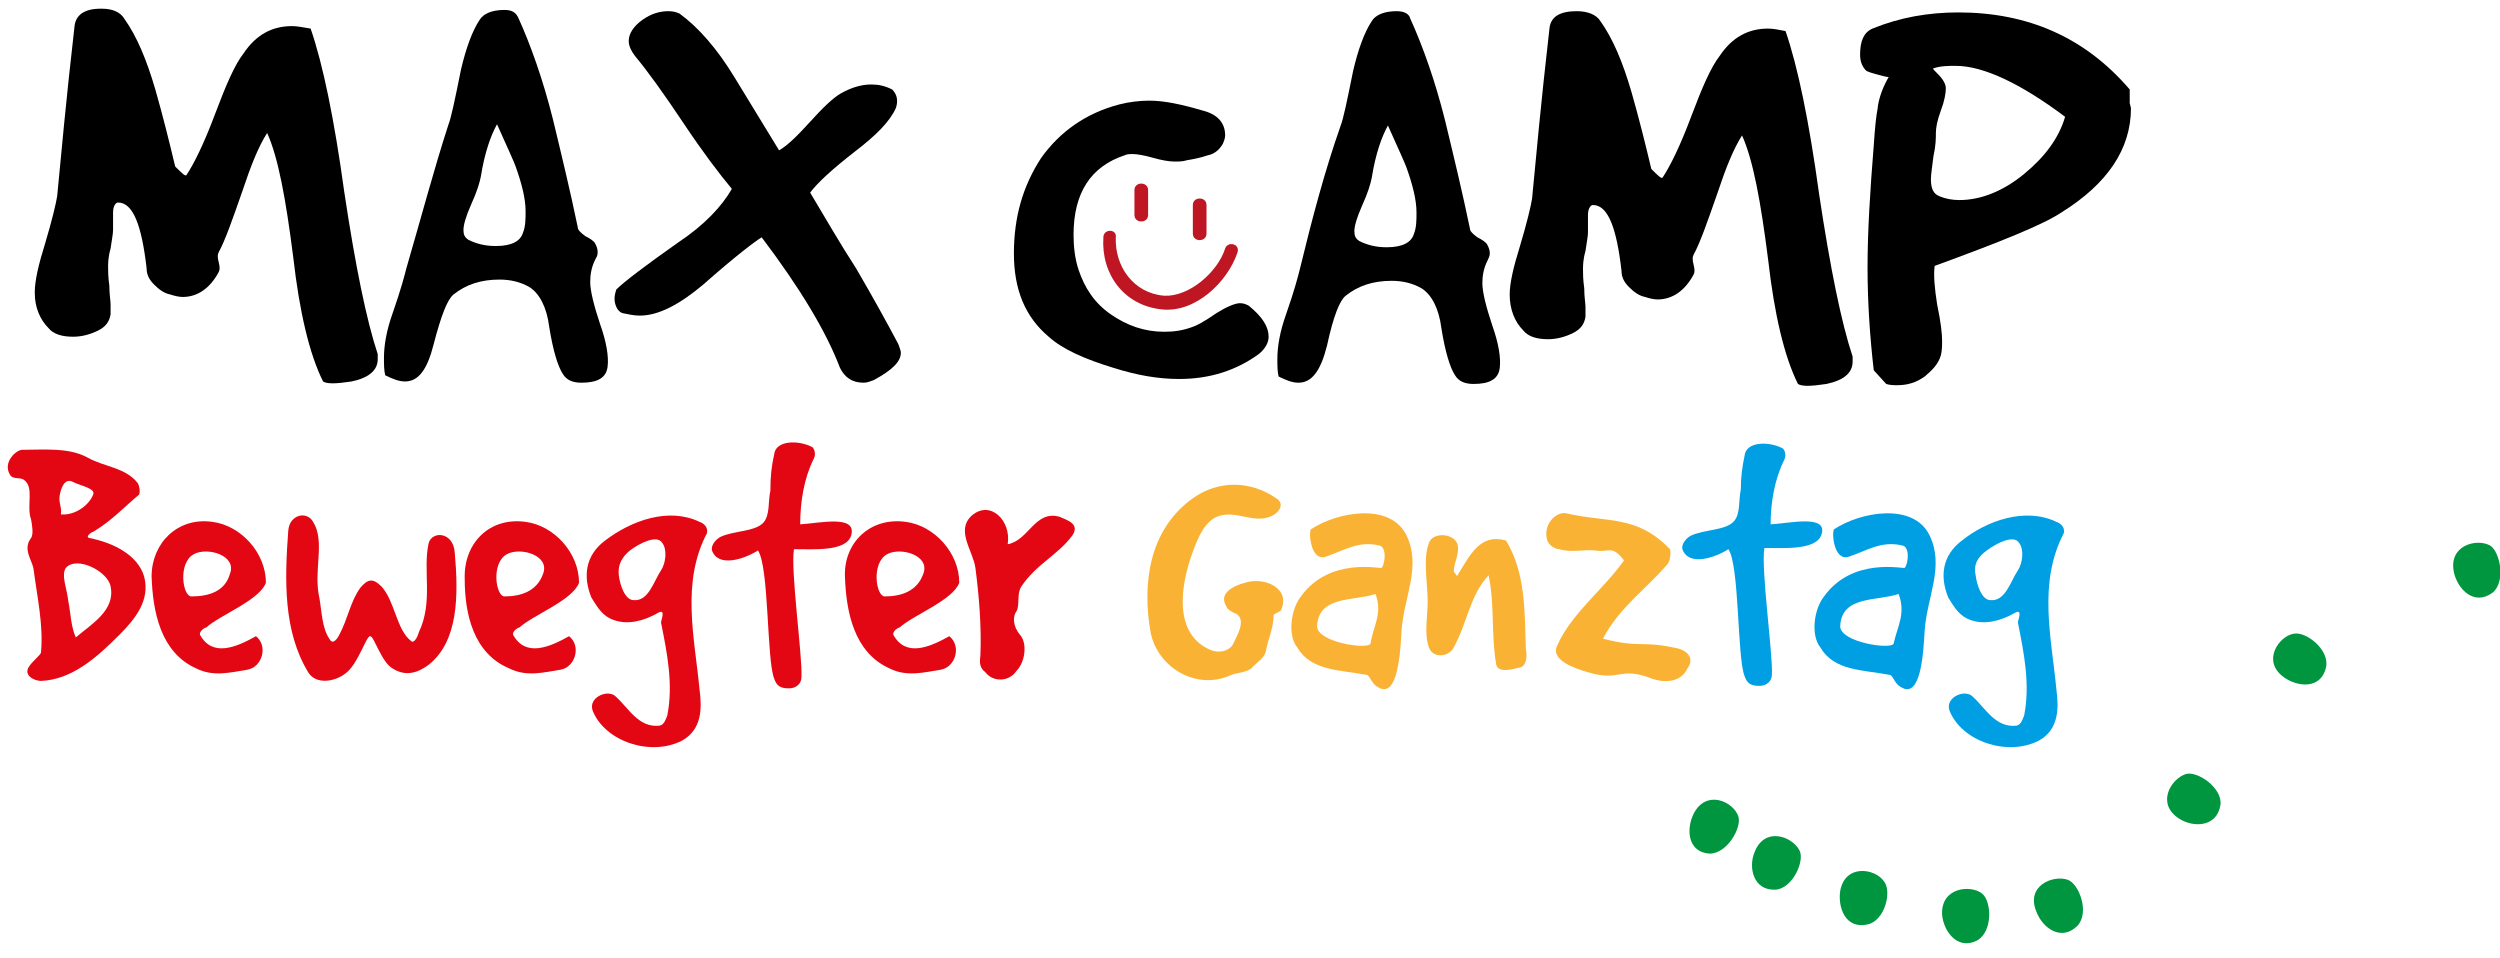 <?xml version="1.0" encoding="utf-8"?>
<!-- Generator: Adobe Illustrator 27.7.0, SVG Export Plug-In . SVG Version: 6.00 Build 0)  -->
<svg version="1.1" id="Ebene_1" xmlns="http://www.w3.org/2000/svg" xmlns:xlink="http://www.w3.org/1999/xlink" x="0px" y="0px"
	 viewBox="0 0 201.2 77.1" style="enable-background:new 0 0 201.2 77.1;" xml:space="preserve">
<style type="text/css">
	.st0{fill:#BE1622;}
	.st1{fill:#E30613;}
	.st2{fill:#F9B233;}
	.st3{fill:#009FE3;}
	.st4{fill:#009640;}
</style>
<path d="M28.3,30.7c-1.3,0.2-2,0.2-2.3,0c-1.1-2.2-1.9-5.6-2.4-10c-0.6-4.7-1.2-8-2.1-10c-0.7,1.1-1.3,2.6-2,4.7
	c-0.8,2.3-1.4,4-1.9,4.9c-0.1,0.2-0.1,0.4,0,0.8s0.1,0.6,0,0.8c-0.7,1.3-1.7,2-2.9,2c-0.3,0-0.7-0.1-1-0.2c-0.5-0.1-0.9-0.4-1.3-0.8
	s-0.6-0.8-0.6-1.3c-0.4-3.5-1.1-5.3-2.3-5.3c-0.2,0-0.4,0.3-0.4,0.8c0,0.2,0,0.4,0,0.7c0,0.3,0,0.6,0,0.7c0,0.3-0.1,0.8-0.2,1.5
	c-0.2,0.7-0.2,1.2-0.2,1.5s0,0.8,0.1,1.5c0,0.7,0.1,1.2,0.1,1.5s0,0.6,0,0.8c-0.1,0.6-0.4,1-1,1.3s-1.3,0.5-2,0.5
	c-0.9,0-1.6-0.2-2-0.7c-0.7-0.7-1.1-1.7-1.1-2.8v-0.1l0,0c0-0.9,0.3-2.2,0.8-3.8c0.6-2,0.9-3.3,1-3.9C4.9,12.7,5.3,8.2,6,2.1
	c0.1-0.9,0.8-1.4,2.1-1.4h0.1C9.1,0.7,9.7,1,10,1.5c1,1.4,1.8,3.3,2.5,5.7c0.6,2.1,1.1,4.1,1.6,6.2c0.5,0.5,0.8,0.8,0.9,0.7
	c0.6-0.9,1.4-2.5,2.3-4.9s1.6-4,2.3-4.9c1-1.5,2.3-2.2,3.9-2.2c0.4,0,0.9,0.1,1.5,0.2c1,2.9,1.9,7.3,2.7,13.1
	c0.9,6,1.8,10.4,2.7,13.1c0,0.2,0,0.3,0,0.4C30.4,29.8,29.7,30.4,28.3,30.7"/>
<path d="M36.1,10c0.2-0.5,0.5-1.9,1-4.4c0.4-1.7,0.9-3.1,1.5-4c0.3-0.5,1-0.8,2-0.8l0,0l0,0c0.6,0,0.9,0.2,1.1,0.6
	c1,2.2,2,5,2.8,8.2c0.7,2.9,1.4,5.8,2,8.7c0,0.2,0.2,0.4,0.6,0.7c0.4,0.2,0.7,0.4,0.8,0.6s0.2,0.4,0.2,0.7c0,0.3-0.1,0.4-0.2,0.6
	c-0.3,0.6-0.4,1.2-0.4,1.8c0,0.7,0.3,1.9,0.8,3.4c0.5,1.4,0.7,2.6,0.6,3.4c-0.1,0.9-0.8,1.3-2.1,1.3c-0.7,0-1.2-0.2-1.5-0.7
	c-0.4-0.6-0.8-1.9-1.1-3.8c-0.2-1.6-0.8-2.7-1.6-3.2c-0.7-0.4-1.5-0.6-2.4-0.6c-1.5,0-2.7,0.4-3.7,1.2c-0.5,0.4-1,1.7-1.6,4
	c-0.5,2-1.2,3-2.3,3c-0.5,0-1-0.2-1.6-0.5c-0.1-0.4-0.1-0.9-0.1-1.4c0-1,0.2-2.2,0.7-3.6c0.7-2,1-3.2,1.1-3.6
	C33.9,17.5,34.9,13.7,36.1,10 M38.7,14.2c-0.1,0.5-0.3,1.2-0.8,2.3c-0.4,0.9-0.6,1.6-0.6,2s0.1,0.6,0.4,0.8c0.6,0.3,1.3,0.5,2.2,0.5
	c1.3,0,2-0.4,2.2-1.1c0.2-0.5,0.2-1.1,0.2-1.7c0-1-0.3-2.2-0.8-3.6C41.4,13.1,40.9,12,40,10C39.5,10.9,39,12.3,38.7,14.2z"/>
<path d="M50.1,25.2c-0.3-0.1-0.5-0.4-0.6-0.8s0-0.8,0.1-1.1c0.6-0.6,2.3-1.9,5-3.8c2.1-1.4,3.5-2.9,4.3-4.3c-1-1.2-2.3-2.9-3.9-5.3
	c-1.6-2.4-2.9-4.2-3.9-5.4c-0.3-0.4-0.5-0.8-0.5-1.2c0-0.6,0.4-1.2,1.1-1.7c0.7-0.5,1.4-0.7,2.1-0.7l0,0l0,0l0,0
	c0.4,0,0.7,0.1,0.9,0.2c1.5,1.1,3,2.8,4.4,5.1l3.6,5.9c0.7-0.4,1.5-1.2,2.5-2.3s1.8-1.9,2.5-2.3c0.9-0.5,1.7-0.7,2.4-0.7
	c0.6,0,1.1,0.1,1.7,0.4c0.4,0.4,0.5,0.9,0.3,1.5c-0.5,1.1-1.6,2.2-3.3,3.5c-1.8,1.4-3,2.5-3.6,3.3c1.2,2,2.4,4.1,3.7,6.1
	c1.4,2.4,2.5,4.4,3.4,6.1c0.1,0.3,0.2,0.5,0.2,0.7c0,0.7-0.7,1.4-2.2,2.2c-0.3,0.1-0.5,0.2-0.8,0.2c-0.9,0-1.5-0.4-1.9-1.2
	c-1.1-2.9-3.2-6.4-6.3-10.5c-0.5,0.3-2.1,1.5-4.7,3.8c-1.9,1.6-3.6,2.5-5.1,2.5C51,25.4,50.6,25.3,50.1,25.2"/>
<path d="M90.1,8.4c0.8-0.2,1.6-0.3,2.4-0.3c1.2,0,2.6,0.3,4.3,0.8c1.2,0.3,1.8,1,1.8,2c0,0.2-0.1,0.5-0.2,0.7
	c-0.3,0.5-0.7,0.8-1.2,0.9c-0.6,0.2-1.1,0.3-1.7,0.4c-0.3,0.1-0.6,0.1-1,0.1s-1-0.1-1.7-0.3c-0.7-0.2-1.3-0.3-1.6-0.3
	c-0.3,0-0.5,0-0.7,0.1c-2.7,0.9-4.1,3-4.1,6.4c0,0.9,0.1,1.9,0.4,2.8c0.5,1.5,1.3,2.7,2.6,3.6c1.3,0.9,2.7,1.4,4.3,1.4
	c0.8,0,1.5-0.1,2.3-0.4c0.3-0.1,0.9-0.4,1.9-1.1c0.8-0.5,1.5-0.8,1.9-0.8c0.3,0,0.5,0.1,0.7,0.2c1.1,0.9,1.6,1.7,1.6,2.5
	c0,0.5-0.3,1-0.8,1.4c-1.8,1.3-3.9,2-6.4,2c-1.7,0-3.4-0.3-5.3-0.9c-2.3-0.7-4.1-1.5-5.2-2.5c-1.9-1.6-2.8-3.8-2.8-6.7
	s0.7-5.4,2.2-7.7C85.3,10.6,87.4,9.1,90.1,8.4"/>
<path d="M107.9,10.1c0.2-0.5,0.5-1.9,1-4.4c0.4-1.7,0.9-3.1,1.5-4c0.3-0.5,1-0.8,2-0.8c0.6,0,1,0.2,1.1,0.6c1,2.2,2,5,2.8,8.2
	c0.7,2.9,1.4,5.8,2,8.7c0,0.2,0.2,0.4,0.6,0.7c0.4,0.2,0.7,0.4,0.8,0.6c0.1,0.2,0.2,0.4,0.2,0.7c0,0.2-0.1,0.4-0.2,0.6
	c-0.3,0.6-0.4,1.2-0.4,1.8c0,0.7,0.3,1.9,0.8,3.4c0.5,1.4,0.7,2.6,0.6,3.4c-0.1,0.9-0.8,1.3-2.1,1.3c-0.7,0-1.2-0.2-1.5-0.7
	c-0.4-0.6-0.8-1.9-1.1-3.8c-0.2-1.6-0.8-2.7-1.6-3.2c-0.7-0.4-1.5-0.6-2.4-0.6c-1.5,0-2.7,0.4-3.7,1.2c-0.5,0.4-1,1.7-1.5,4
	c-0.5,2-1.2,3-2.3,3c-0.5,0-1-0.2-1.6-0.5c-0.1-0.4-0.1-0.9-0.1-1.4c0-1,0.2-2.2,0.7-3.6c0.7-2,1-3.2,1.1-3.6
	C105.6,17.6,106.6,13.8,107.9,10.1 M110.4,14.3c-0.1,0.5-0.3,1.2-0.8,2.3c-0.4,0.9-0.6,1.6-0.6,2s0.1,0.6,0.4,0.8
	c0.6,0.3,1.3,0.5,2.2,0.5c1.3,0,2-0.4,2.2-1.1c0.2-0.5,0.2-1.1,0.2-1.7c0-1-0.3-2.2-0.8-3.6c-0.1-0.3-0.6-1.4-1.5-3.4
	C111.2,11,110.7,12.4,110.4,14.3z"/>
<path d="M147,30.9c-1.3,0.2-2,0.2-2.3,0c-1.1-2.2-1.9-5.6-2.4-10c-0.6-4.7-1.2-8-2.1-10c-0.7,1.1-1.3,2.6-2,4.7
	c-0.8,2.3-1.4,4-1.9,4.9c-0.1,0.2-0.1,0.4,0,0.8s0.1,0.6,0,0.8c-0.7,1.3-1.7,2-2.9,2c-0.3,0-0.7-0.1-1-0.2c-0.5-0.1-0.9-0.4-1.3-0.8
	c-0.4-0.4-0.6-0.8-0.6-1.3c-0.4-3.5-1.1-5.3-2.3-5.3c-0.2,0-0.4,0.3-0.4,0.8c0,0.2,0,0.4,0,0.7c0,0.3,0,0.6,0,0.7
	c0,0.3-0.1,0.8-0.2,1.5c-0.2,0.7-0.2,1.2-0.2,1.5s0,0.8,0.1,1.5c0,0.7,0.1,1.2,0.1,1.5s0,0.6,0,0.8c-0.1,0.6-0.4,1-1,1.3
	s-1.3,0.5-2,0.5c-0.9,0-1.6-0.2-2-0.7c-0.7-0.7-1.1-1.7-1.1-2.9c0-0.9,0.3-2.2,0.8-3.8c0.6-2,0.9-3.3,1-3.9
	c0.3-3.1,0.7-7.6,1.4-13.7c0.1-1,0.9-1.4,2.2-1.4l0,0l0,0c0.9,0,1.6,0.3,1.9,0.8c1,1.4,1.8,3.3,2.5,5.7c0.6,2.1,1.1,4.1,1.6,6.2
	c0.5,0.5,0.8,0.8,0.9,0.7c0.6-0.9,1.4-2.5,2.3-4.9c0.9-2.4,1.6-4,2.3-4.9c1-1.5,2.3-2.2,3.9-2.2c0.4,0,0.9,0.1,1.4,0.2
	c1,2.9,1.9,7.3,2.7,13.1c0.9,6,1.8,10.4,2.7,13.1c0,0.2,0,0.3,0,0.4C149.1,30,148.4,30.6,147,30.9"/>
<path class="st0" d="M91.3,15.3c0,0.7,0,1.3,0,2s1.1,0.7,1.1,0s0-1.3,0-2S91.3,14.6,91.3,15.3"/>
<path class="st0" d="M96,16.5c0,0.8,0,1.5,0,2.3c0,0.7,1.1,0.7,1.1,0c0-0.8,0-1.5,0-2.3C97.1,15.8,96,15.8,96,16.5"/>
<path class="st0" d="M88.8,19.1c-0.2,3,1.7,5.5,4.7,5.8c2.7,0.3,5.3-2.2,6.1-4.6c0.2-0.7-0.8-0.9-1-0.3c-0.6,1.9-2.9,3.9-4.9,3.8
	c-2.5-0.2-4-2.4-3.9-4.7C89.9,18.4,88.8,18.4,88.8,19.1"/>
<path d="M171.4,8.3L171.4,8.3c0-0.4,0-0.7,0-1.1C167.8,3,163.2,1,157.6,1c-2.4,0-4.7,0.4-6.9,1.3c-0.7,0.3-1,1-1,2.1
	c0,0.6,0.2,1,0.5,1.3c0.2,0.1,0.5,0.2,0.9,0.3s0.7,0.2,0.9,0.2c-0.4,0.7-0.8,1.6-0.9,2.6c-0.1,0.5-0.2,1.4-0.3,2.9
	c-0.3,3.7-0.5,7-0.5,9.8c0,2.9,0.2,5.7,0.5,8.3l1,1.1c0.3,0.1,0.6,0.1,0.9,0.1c0.8,0,1.5-0.2,2.2-0.7c0.6-0.5,1.1-1,1.3-1.7
	c0.1-0.4,0.1-0.8,0.1-1.2c0-0.5-0.1-1.5-0.4-2.9c-0.2-1.3-0.3-2.3-0.2-3.1c5.2-1.9,8.7-3.3,10.2-4.3c3.7-2.3,5.6-5.1,5.6-8.4
	L171.4,8.3L171.4,8.3z M162.9,14c-1.7,1.4-3.5,2.1-5.2,2.1c-0.6,0-1.1-0.1-1.6-0.3c-0.5-0.2-0.7-0.6-0.7-1.4c0-0.3,0.1-1,0.2-1.8
	c0.2-0.9,0.2-1.5,0.2-1.9s0.1-1,0.4-1.8c0.3-0.8,0.4-1.4,0.4-1.8c0-0.3-0.2-0.7-0.6-1.1c-0.3-0.3-0.5-0.5-0.4-0.5
	c0.6-0.2,1.2-0.2,1.8-0.2c2.2,0,5.2,1.4,8.8,4.1C165.7,11.1,164.6,12.6,162.9,14z"/>
<g>
	<path class="st1" d="M1.9,38.6c-0.3-0.2-0.9,0-1.1-0.4c-0.6-1,0.5-2,1-2c1.7,0,3.7-0.2,5.2,0.6c1.4,0.8,3.1,0.8,4.1,2.1
		c0.1,0.2,0.2,0.6,0.1,0.9c-1.2,1-2.2,2.1-3.7,3c-0.1,0-0.7,0.4-0.3,0.5c2,0.4,3.9,1.4,4.4,3.1c0.5,1.9-0.7,3.4-2,4.7
		c-1.8,1.8-3.8,3.6-6.3,3.7c-0.5,0-1.4-0.4-1-1.1c0.3-0.5,1-1,1-1.2c0.2-2.2-0.3-4.4-0.6-6.7c-0.1-0.7-0.9-1.6-0.2-2.5
		c0.2-0.3,0.1-1,0-1.5C2.1,40.7,2.8,39.2,1.9,38.6z M4.9,41.4c1.2,0.1,2.3-0.8,2.6-1.6c0.2-0.5-1-0.7-1.6-1c-0.7-0.4-1,0.5-1.1,1.1
		C4.7,40.4,5,40.9,4.9,41.4z M6.1,51.3c1.3-1.1,3.2-2.2,2.8-4.1c-0.2-1.2-2.7-2.5-3.6-1.5c-0.4,0.6,0.1,1.7,0.2,2.7
		C5.7,49.4,5.7,50.4,6.1,51.3z"/>
	<path class="st1" d="M17.1,42c2.3,0.3,4.3,2.5,4.3,4.9c-0.5,1.4-3.7,2.6-4.8,3.6c-0.1,0-0.6,0.3-0.5,0.6c1,1.8,2.9,1,4.5,0.1
		c1,0.8,0.5,2.5-0.7,2.7c-1.3,0.2-2.7,0.6-4.1-0.1c-2.9-1.3-3.5-4.6-3.6-7.4C12.2,43.7,14.3,41.6,17.1,42z M18.5,46.2
		c0.6-1.5-1.8-2.2-2.9-1.6c-1.3,0.7-0.9,3.4-0.2,3.4C16.8,48,18.1,47.6,18.5,46.2z"/>
	<path class="st1" d="M25.7,48.1c0.2,1.1,0.2,2.4,0.8,3.3c0.3,0.6,0.7-0.1,0.8-0.3c0.7-1.3,0.9-2.7,1.7-3.8c0.6-0.7,1-0.8,1.7-0.1
		c1.1,1.2,1.2,3.5,2.4,4.4c0.2,0.2,0.5-0.3,0.6-0.7c1.2-2.5,0.3-5,0.8-7.2c0.3-1,2-0.9,2.1,0.8c0.3,3.4,0.3,7.1-2.1,9
		c-0.8,0.6-1.8,1-2.9,0.3c-0.9-0.5-1.5-2.6-1.8-2.6c-0.3-0.1-1,2.3-2,3c-0.9,0.7-2.4,0.9-3-0.1c-2-3.3-1.9-7.4-1.6-11.4
		c0.1-1.3,1.5-1.6,2-0.7C26.2,43.6,25.2,45.9,25.7,48.1z"/>
	<path class="st1" d="M42.3,42c2.3,0.3,4.3,2.5,4.3,4.9c-0.5,1.4-3.7,2.6-4.8,3.6c-0.1,0-0.6,0.3-0.5,0.6c1,1.8,2.9,1,4.5,0.1
		c1,0.8,0.5,2.5-0.7,2.7c-1.3,0.2-2.7,0.6-4.1-0.1c-2.9-1.2-3.6-4.4-3.6-7.2C37.3,43.7,39.4,41.6,42.3,42z M43.7,46.2
		c0.6-1.5-1.8-2.2-2.9-1.6c-1.3,0.7-0.9,3.4-0.2,3.4C41.9,48,43.2,47.6,43.7,46.2z"/>
	<path class="st1" d="M56.3,42c0.3,0.1,0.7,0.4,0.6,0.9c-2.1,4-1,8.4-0.6,12.6c0.2,1.5,0.2,3.2-1.4,4.1c-2.5,1.3-6.2,0.1-7.2-2.4
		c-0.4-1.1,1.3-1.8,1.9-1.1c1,0.9,1.8,2.5,3.5,2.3c0.4-0.1,0.5-0.6,0.6-0.8c0.5-2.5,0-5-0.5-7.5c0-0.2,0.4-1.1-0.2-0.8
		c-1.2,0.7-2.5,1-3.6,0.6c-0.9-0.3-1.3-1-1.8-1.8c-0.7-1.7-0.5-3.4,1.1-4.6C50.8,41.9,53.8,40.8,56.3,42z M49.8,46.3
		c0.1,0.8,0.5,2,1.2,2c1.2,0.1,1.6-1.5,2.2-2.4c0.4-0.6,0.5-1.7,0.1-2.2c-0.4-0.7-1.8,0-2.6,0.6C50.1,44.8,49.7,45.4,49.8,46.3z"/>
	<path class="st1" d="M62.3,36.6c0.1-1.2,2-1.2,3.1-0.6c0.1,0.1,0.3,0.5,0.1,0.9c-0.8,1.6-1.1,3.5-1.1,5.3c1.6-0.1,4.6-0.8,4.1,0.9
		c-0.4,1.3-3,1.1-4.6,1.1c-0.3,1.6,0.7,8.7,0.6,10.3c0,0.5-0.4,0.9-1,0.9c-0.7,0-1-0.2-1.2-0.8c-0.6-1.5-0.4-9-1.3-10.3
		c-1.1,0.7-3.2,1.4-3.7,0c-0.1-0.4,0.3-0.9,0.7-1.1c1.1-0.5,2.7-0.4,3.4-1.1c0.6-0.6,0.4-1.8,0.6-2.6C62,38.3,62.1,37.5,62.3,36.6z"
		/>
	<path class="st1" d="M72.9,42c2.3,0.3,4.3,2.5,4.3,4.9c-0.5,1.4-3.7,2.6-4.8,3.6c-0.1,0-0.6,0.3-0.5,0.6c1,1.8,2.9,1,4.5,0.1
		c1,0.8,0.5,2.5-0.7,2.7c-1.3,0.2-2.7,0.6-4.1-0.1c-2.9-1.3-3.5-4.6-3.6-7.4C67.9,43.7,70,41.6,72.9,42z M74.3,46.2
		c0.6-1.5-1.8-2.2-2.9-1.6c-1.3,0.7-0.9,3.4-0.2,3.4C72.5,48,73.8,47.6,74.3,46.2z"/>
	<path class="st1" d="M78.2,41.5c1.5-1.3,3.2,0.4,2.9,2.3c1.7-0.3,2.2-2.8,4.2-2.2c0.7,0.3,1.6,0.6,1,1.5c-1.2,1.6-2.9,2.3-4.1,4.1
		c-0.4,0.6-0.1,1.5-0.4,2c-0.3,0.4-0.3,1.2,0.3,1.9s0.4,2.2-0.3,2.9c-0.6,0.9-1.9,0.9-2.5,0.1c-0.4-0.3-0.5-0.7-0.4-1.3
		c0.1-2.3-0.1-4.8-0.4-7.1C78.3,44.3,76.9,42.7,78.2,41.5z"/>
	<path class="st2" d="M96,40.1c2.1-1.5,4.7-1.4,6.7,0c0.7,0.4,0.3,1.1-0.3,1.4c-1.4,0.7-2.8-0.4-4.2,0c-1.2,0.3-1.8,1.8-2.2,2.9
		c-1,2.7-1.6,6.6,1.4,7.9c0.7,0.3,1.5,0.1,1.8-0.4c0.4-0.8,1.1-2,0.3-2.5c-0.3-0.1-0.8-0.4-0.8-0.6c-0.7-1.1,0.7-1.7,1.5-1.9
		c1.5-0.5,3.7,0.4,2.9,2.2c0,0.1-0.6,0.3-0.6,0.4c0,1-0.4,1.8-0.6,2.8c-0.1,0.7-0.8,1-1.2,1.5c-0.6,0.4-1.2,0.3-1.8,0.6
		c-2.6,1.1-5.7-0.6-6.3-3.5C91.9,46.9,92.5,42.6,96,40.1z"/>
	<path class="st2" d="M109.9,54.3c-2.1-0.4-4.4-0.3-5.5-2.2c-0.8-1-0.5-3.1,0.3-4.1c2.3-3.2,6.4-2.2,6.5-2.3
		c0.3-0.4,0.4-1.7-0.2-1.8c-1.7-0.4-2.8,0.4-4.3,0.9c-1.2,0.4-1.4-1.9-1.2-2.2c2.1-1.4,6.4-2.2,7.7,0.5c1.2,2.5-0.2,4.9-0.4,7.6
		c-0.1,1.8-0.3,5.6-1.9,4.6C110.3,55,110.3,54.3,109.9,54.3z M110.7,47.8c-1.7,0.6-4.6,0.1-4.7,2.6c0,1.3,4.1,1.9,4.3,1.4
		C110.5,50.4,111.3,49.4,110.7,47.8z"/>
	<path class="st2" d="M115,43.7c0.3-0.9,2-0.8,2.3,0.1c0.2,0.7-0.3,1.5-0.3,2.2c0.1,0.1,0.3,0.5,0.3,0.3c1-1.6,1.8-3.4,3.9-2.8
		c1.6,2.6,1.5,5.8,1.6,8.7c0.1,0.5,0.1,1.3-0.4,1.5c-0.8,0.2-1.9,0.5-2-0.3c-0.4-2.4-0.1-4.8-0.6-7.1c-1.5,1.6-1.7,3.8-2.8,5.8
		c-0.4,0.8-1.7,0.9-2,0c-0.4-1.1-0.1-2.5-0.1-3.7C114.9,46.9,114.5,45,115,43.7z"/>
	<path class="st2" d="M134.4,44.2c0.1,0.3,0,1-0.2,1.2c-1.8,2.1-3.8,3.4-5.2,6c3.1,0.8,3,0.1,6.1,0.8c0.7,0.2,1.3,0.8,0.7,1.6
		c-0.5,1.1-1.8,1.2-2.9,0.8c-2.6-1-2.5,0.3-5.1-0.5c-1.1-0.3-3-1-2.5-2.1c1.2-2.7,3.8-4.6,5.4-6.9c-1-1.3-1.2-0.6-2.3-0.8
		c-1-0.1-1.9,0.2-2.9-0.1c-0.3,0-0.9-0.3-1-0.8c-0.3-1.2,0.7-2.2,1.5-2.1C129.4,42.1,131.7,41.4,134.4,44.2z"/>
	<path class="st3" d="M140.4,36.7c0.1-1.2,2-1.2,3.1-0.6c0.1,0.1,0.3,0.5,0.1,0.9c-0.8,1.6-1.1,3.5-1.1,5.2c1.6-0.1,4.6-0.8,4.1,0.8
		c-0.4,1.3-3,1.1-4.6,1.1c-0.3,1.6,0.7,8.6,0.6,10.2c0,0.5-0.4,0.9-1,0.9c-0.7,0-1-0.2-1.2-0.8c-0.6-1.5-0.4-8.9-1.3-10.2
		c-1.1,0.7-3.2,1.4-3.7,0c-0.1-0.4,0.3-0.9,0.7-1.1c1.1-0.5,2.7-0.4,3.4-1.1c0.6-0.6,0.4-1.7,0.6-2.6
		C140.1,38.5,140.2,37.6,140.4,36.7z"/>
	<path class="st3" d="M152,54.3c-2.1-0.4-4.4-0.3-5.5-2.2c-0.8-1-0.5-3.1,0.3-4.1c2.3-3.2,6.4-2.2,6.5-2.3c0.3-0.4,0.4-1.7-0.2-1.8
		c-1.7-0.4-2.8,0.4-4.3,0.9c-1.2,0.4-1.4-1.9-1.2-2.2c2.1-1.4,6.4-2.2,7.7,0.5c1.2,2.5-0.2,4.9-0.4,7.6c-0.1,1.8-0.3,5.6-1.9,4.6
		C152.4,55,152.4,54.3,152,54.3z M152.8,47.8c-1.7,0.6-4.6,0.1-4.7,2.6c0,1.3,4.1,1.9,4.3,1.4C152.7,50.4,153.4,49.4,152.8,47.8z"/>
	<path class="st3" d="M165.5,42c0.3,0.1,0.7,0.4,0.6,0.9c-2.1,4-1,8.4-0.6,12.6c0.2,1.5,0.2,3.2-1.4,4.1c-2.5,1.3-6.2,0.1-7.2-2.4
		c-0.4-1.1,1.3-1.8,1.9-1.1c1,0.9,1.8,2.5,3.5,2.3c0.4-0.1,0.5-0.6,0.6-0.8c0.5-2.5,0-5-0.5-7.5c0-0.2,0.4-1.1-0.2-0.8
		c-1.2,0.7-2.5,1-3.6,0.6c-0.9-0.3-1.3-1-1.8-1.8c-0.7-1.7-0.5-3.4,1.1-4.6C159.9,41.9,163,40.8,165.5,42z M159,46.3
		c0.1,0.8,0.5,2,1.2,2c1.2,0.1,1.6-1.5,2.2-2.4c0.4-0.6,0.5-1.7,0.1-2.2c-0.4-0.7-1.8,0-2.6,0.6C159.2,44.8,158.8,45.4,159,46.3z"/>
</g>
<g>
	<path class="st4" d="M137.6,68.7c-1.8-0.1-1.9-2-1.3-3.2c1-2,3.2-1,3.6,0.2C140.2,66.6,139,68.7,137.6,68.7z"/>
	<path class="st4" d="M142.9,71.6c-1.8,0.1-2.2-1.8-1.7-3c0.8-2.1,3-1.3,3.6-0.2C145.3,69.2,144.3,71.5,142.9,71.6z"/>
	<path class="st4" d="M150.3,74.4c-1.8,0.4-2.4-1.4-2.2-2.7c0.4-2.2,2.8-1.8,3.5-0.8C152.3,71.7,151.7,74.1,150.3,74.4z"/>
	<path class="st4" d="M159.1,75.7c-1.6,0.8-2.7-0.8-2.8-2.1c-0.1-2.2,2.3-2.4,3.2-1.7C160.3,72.5,160.4,75,159.1,75.7z"/>
	<path class="st4" d="M167.2,74.5c-1.3,1.3-2.8,0.2-3.3-1.1c-0.9-2.1,1.3-3,2.5-2.6C167.3,71.1,168.2,73.4,167.2,74.5z"/>
	<path class="st4" d="M178.7,64.8c-0.3,1.8-2.2,1.8-3.3,1.1c-1.9-1.2-0.7-3.2,0.5-3.6C176.8,62,178.9,63.4,178.7,64.8z"/>
	<path class="st4" d="M187.2,53.7c-0.4,1.8-2.3,1.6-3.4,0.8c-1.8-1.3-0.4-3.3,0.8-3.5C185.6,50.8,187.5,52.3,187.2,53.7z"/>
	<path class="st4" d="M200.6,47.7c-1.5,1.1-2.8-0.3-3.1-1.6c-0.5-2.2,1.8-2.8,2.9-2.2C201.2,44.4,201.7,46.8,200.6,47.7z"/>
</g>
</svg>
